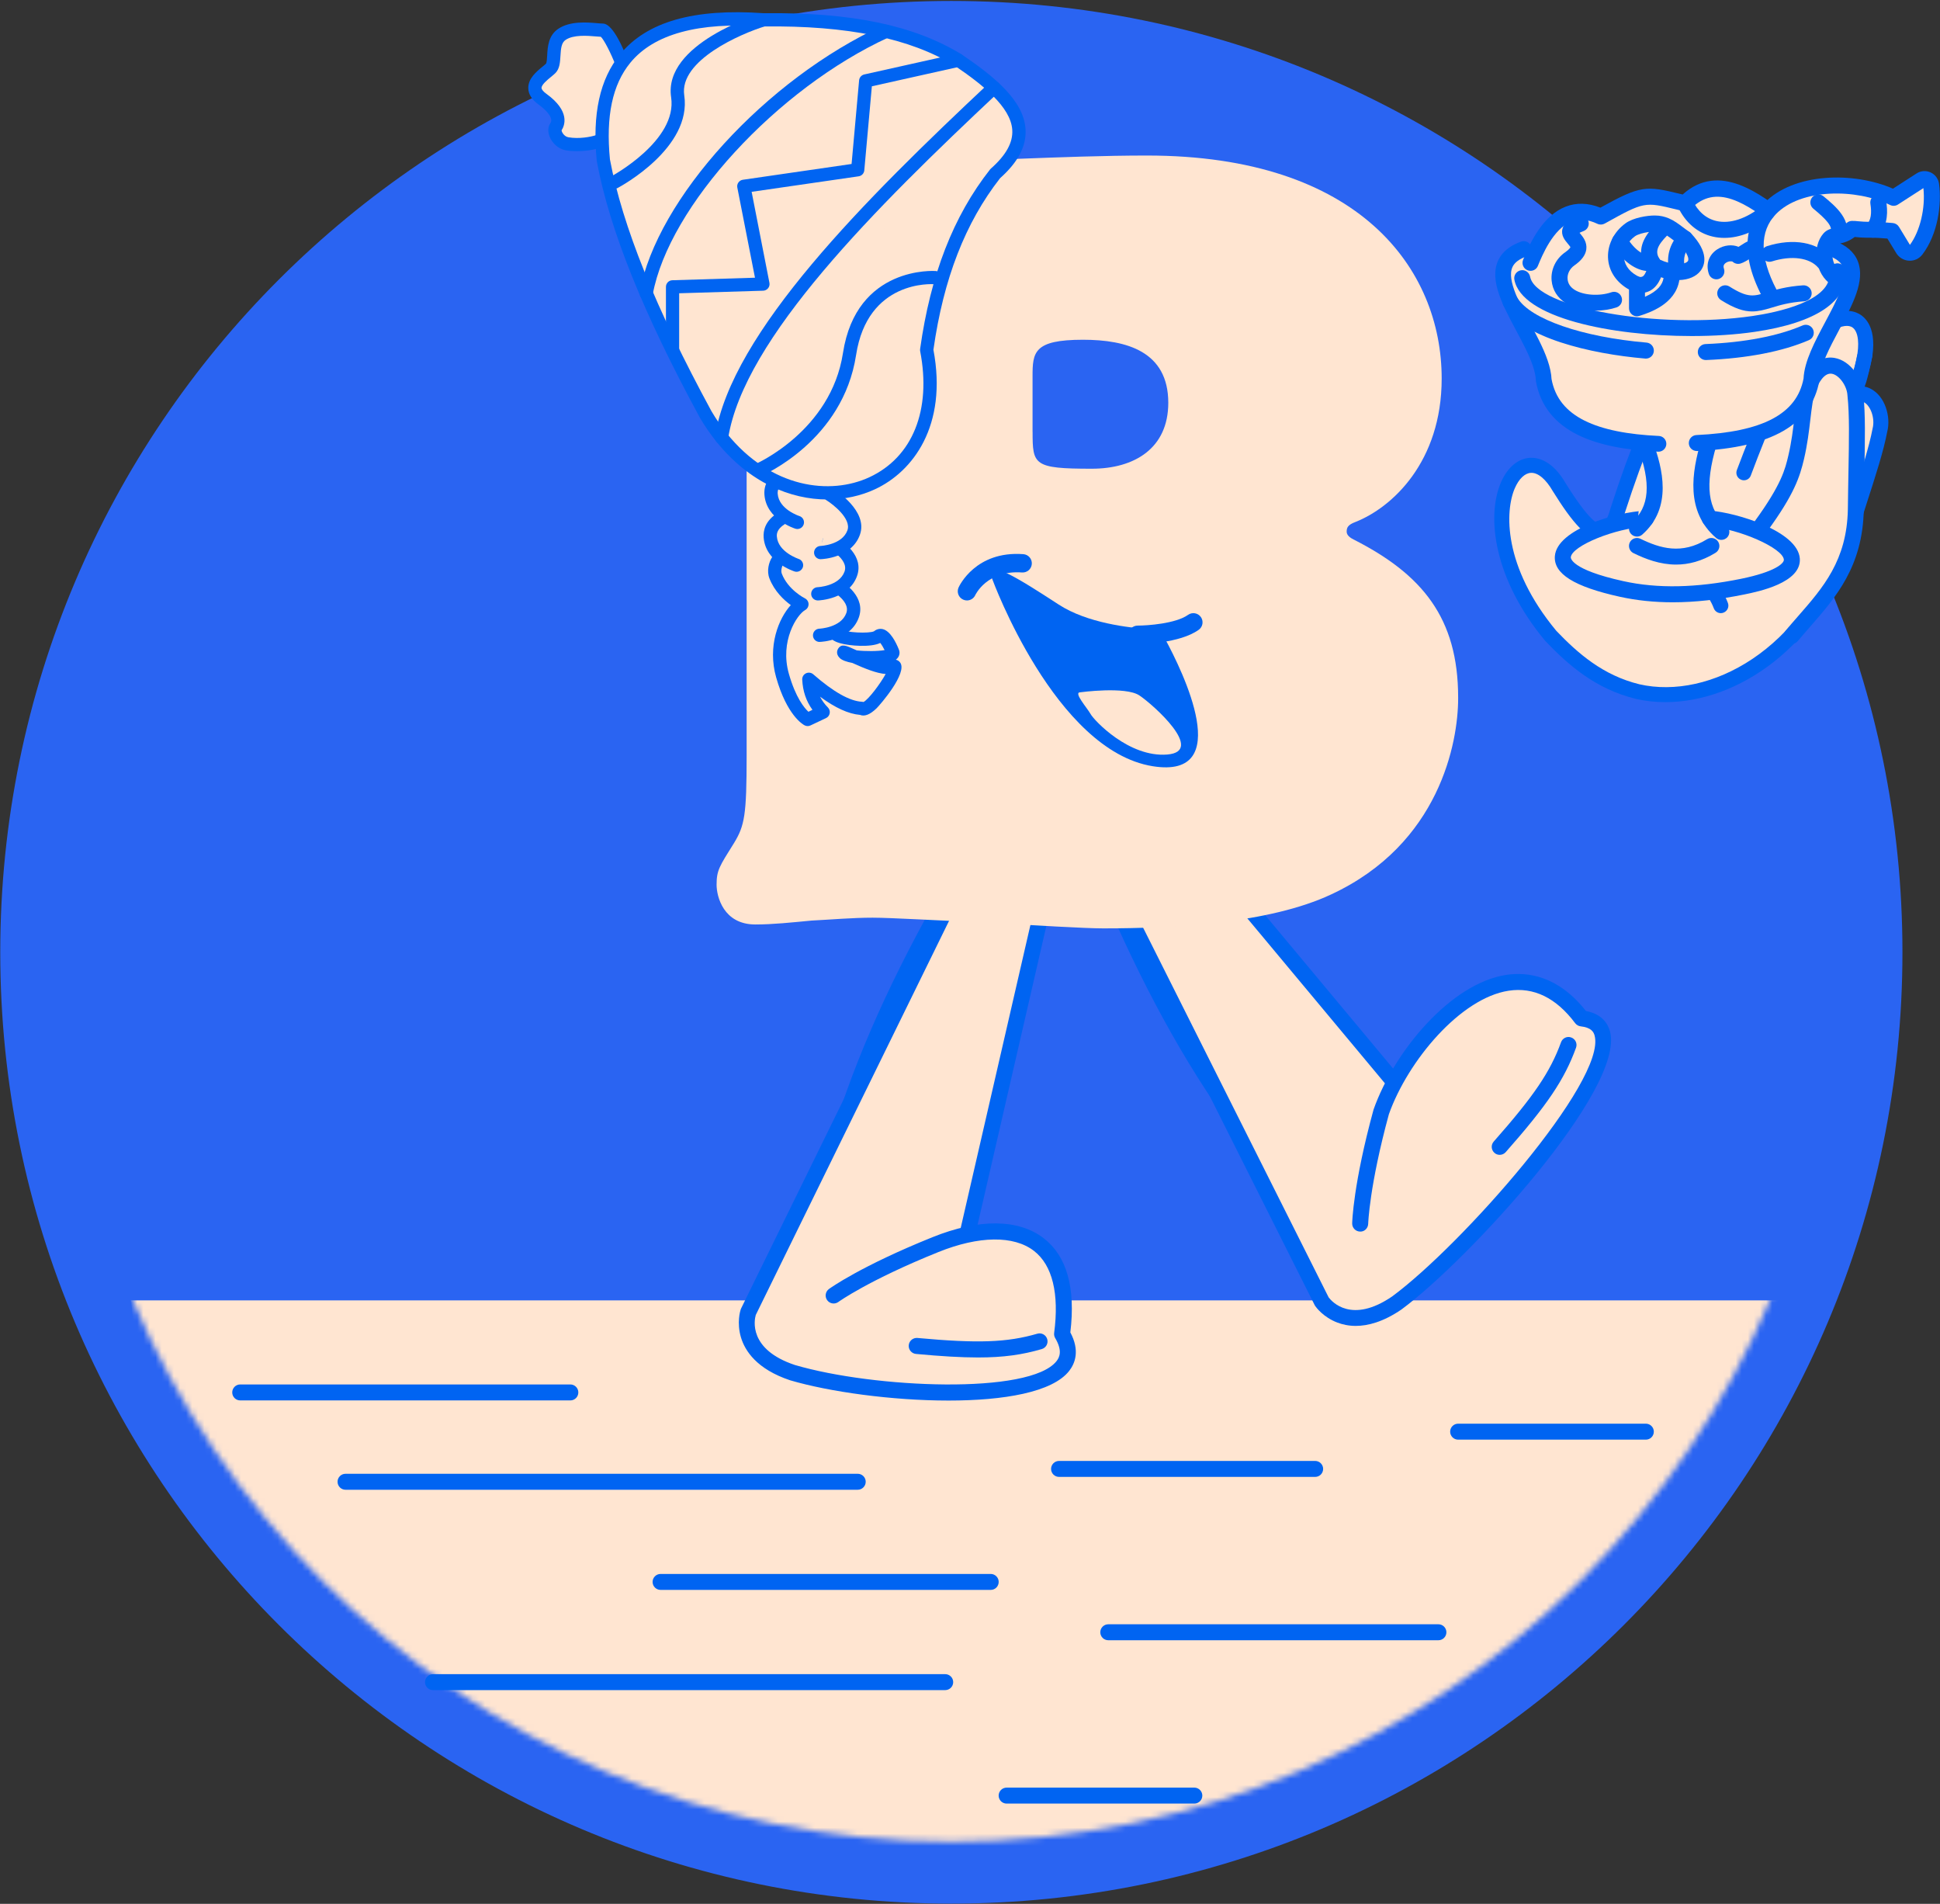 <svg width="318" height="312" viewBox="0 0 318 312" fill="none" xmlns="http://www.w3.org/2000/svg">
<rect x="0" y="0" width="318" height="312" fill="#333333" stroke="none"/>
<path d="M308.897 156.042C308.897 240.511 240.421 308.98 155.951 308.98C71.482 308.98 3.005 240.504 3.005 156.042C3.005 71.573 71.482 3.096 155.951 3.096C240.421 3.096 308.897 71.573 308.897 156.042Z" fill="#2A64F2"/>
<path d="M155.943 309C240.411 309 308.886 240.525 308.886 156.057C308.886 71.589 240.411 3.114 155.943 3.114C71.475 3.114 3 71.589 3 156.057C3 240.525 71.475 309 155.943 309Z" stroke="#2A64F2" stroke-width="5.917" stroke-miterlimit="10"/>
<mask id="mask0_4724_3826" style="mask-type:luminance" maskUnits="userSpaceOnUse" x="10" y="10" width="292" height="292">
<path d="M10.186 156.042C10.186 236.549 75.444 301.807 155.951 301.807C236.458 301.807 301.716 236.541 301.716 156.042C301.716 75.535 236.458 10.277 155.951 10.277C75.452 10.277 10.186 75.535 10.186 156.042Z" fill="white"/>
</mask>
<g mask="url(#mask0_4724_3826)">
<path d="M21.434 213.104H295.317C295.317 213.104 273.016 263.873 271.85 265.655C270.685 267.445 162.808 316.281 162.808 316.281L80.685 301.799L24.104 237.06L21.434 213.104Z" fill="#FFE5D1"/>
</g>
<path d="M173.403 137.778L157.394 207.345L133.033 215.917C132.792 193.171 142.665 166.907 160.553 137.869L173.403 137.778Z" fill="#FFE5D1"/>
<path d="M173.403 137.778L157.394 207.345L133.033 215.917C132.792 193.171 142.665 166.907 160.553 137.869L173.403 137.778Z" stroke="#0064F2" stroke-width="2.58" stroke-miterlimit="10" stroke-linecap="round" stroke-linejoin="round"/>
<path d="M160.553 137.778L122.657 215.014C122.657 215.014 120.401 221.782 129.875 224.94C145.214 229.451 181.306 230.804 174.087 218.624C176.343 201.48 165.012 199.262 153.312 203.976C141.605 208.698 136.642 212.308 136.642 212.308" fill="#FFE5D1"/>
<path d="M155.493 229.519C146.229 229.519 135.973 228.098 129.507 226.195C124.033 224.368 122.116 221.368 121.454 219.165C120.74 216.751 121.341 214.811 121.409 214.601C121.424 214.548 121.446 214.488 121.476 214.435L159.373 137.199C159.688 136.553 160.478 136.282 161.125 136.598C161.771 136.914 162.042 137.703 161.726 138.35L123.883 215.496C123.649 216.315 122.642 221.142 130.296 223.691C143.244 227.496 168.869 228.609 173.2 223.037C173.681 222.413 174.185 221.345 172.967 219.285C172.817 219.03 172.757 218.736 172.794 218.443C173.644 211.984 172.501 207.33 169.493 204.999C166.185 202.435 160.463 202.503 153.808 205.187C142.387 209.789 137.47 213.323 137.424 213.36C136.838 213.789 136.018 213.661 135.59 213.074C135.161 212.488 135.296 211.668 135.875 211.24C136.086 211.089 141.101 207.48 152.824 202.758C160.478 199.668 166.967 199.736 171.095 202.931C174.862 205.849 176.328 211.037 175.448 218.353C177.027 221.308 176.238 223.398 175.268 224.646C172.524 228.18 164.478 229.519 155.493 229.519Z" fill="#0064F2"/>
<path d="M185.84 126.161L231.563 180.975L223.661 205.562C205.397 191.998 190.456 168.253 178.14 136.447L185.84 126.161Z" fill="#FFE5D1"/>
<path d="M185.84 126.161L231.563 180.975L223.661 205.562C205.397 191.998 190.456 168.253 178.14 136.447L185.84 126.161Z" stroke="#0064F2" stroke-width="2.58" stroke-miterlimit="10" stroke-linecap="round" stroke-linejoin="round"/>
<path d="M178.072 136.394L216.675 213.277C216.675 213.277 220.698 219.164 228.946 213.533C241.819 204.044 273.339 168.501 259.271 166.884C247.639 151.402 230.946 169.448 226.427 182.201C223.104 194.374 222.984 200.51 222.984 200.51" fill="#FFE5D1"/>
<path d="M222.232 217.285C221.052 217.285 220.051 217.052 219.247 216.751C216.893 215.864 215.713 214.21 215.585 214.022C215.555 213.977 215.525 213.924 215.495 213.871L176.892 136.989C176.569 136.342 176.832 135.552 177.478 135.229C178.125 134.906 178.915 135.169 179.238 135.816L217.788 212.608C218.3 213.292 221.533 217.014 228.195 212.458C239.579 204.066 263.369 177.156 261.384 169.704C261.226 169.103 260.82 168.388 259.106 168.193C258.745 168.155 258.421 167.967 258.203 167.681C255.075 163.516 251.406 161.726 247.286 162.358C239.421 163.561 230.796 173.787 227.661 182.599C224.45 194.397 224.277 200.487 224.27 200.547C224.255 201.269 223.653 201.878 222.931 201.826C222.209 201.811 221.631 201.209 221.646 200.487C221.653 200.232 221.811 194.051 225.142 181.862C225.149 181.832 225.157 181.802 225.172 181.772C228.541 172.276 237.797 161.155 246.887 159.764C250.338 159.238 255.376 159.854 259.963 165.681C262.595 166.17 263.564 167.757 263.91 169.042C266.429 178.509 240.624 206.555 229.706 214.608C226.736 216.631 224.225 217.285 222.232 217.285Z" fill="#0064F2"/>
<path d="M257.106 171.253C255.301 176.216 252.594 180.276 245.827 187.946L257.106 171.253Z" fill="white"/>
<path d="M245.827 189.253C245.519 189.253 245.21 189.148 244.962 188.923C244.421 188.441 244.368 187.614 244.849 187.073C251.436 179.614 254.113 175.659 255.88 170.802C256.128 170.117 256.88 169.764 257.557 170.02C258.241 170.268 258.587 171.02 258.339 171.696C256.444 176.907 253.647 181.065 246.812 188.81C246.549 189.103 246.188 189.253 245.827 189.253Z" fill="#0064F2"/>
<path d="M170.395 219.826C165.327 221.3 160.447 221.511 150.267 220.571L170.395 219.826Z" fill="white"/>
<path d="M160.32 222.458C157.538 222.458 154.259 222.262 150.147 221.879C149.425 221.811 148.891 221.172 148.959 220.45C149.026 219.728 149.665 219.195 150.387 219.262C160.297 220.172 165.072 220.007 170.035 218.563C170.734 218.36 171.456 218.758 171.659 219.458C171.862 220.149 171.463 220.879 170.764 221.082C167.576 222.014 164.493 222.458 160.32 222.458Z" fill="#0064F2"/>
<path d="M239.015 114.476C239.015 121.627 235.992 138.312 218.202 146.575C208.036 151.342 192.306 152.139 180.862 152.139C177.84 152.139 169.9 151.666 161.952 151.184C154.004 150.869 146.064 150.387 143.041 150.387C139.703 150.387 136.206 150.703 133.033 150.861C129.695 151.177 126.68 151.5 123.815 151.5C118.574 151.5 117.461 146.891 117.461 144.989C117.461 142.605 117.935 141.966 120.319 138.154C122.063 135.297 122.386 133.545 122.386 123.853V53.143C122.386 42.819 122.229 41.864 120.319 39C117.935 35.345 117.461 34.548 117.461 32.165C117.461 28.511 119.206 25.488 124.454 25.488C130.966 25.488 136.688 26.601 145.748 26.601C158.298 26.601 174.185 25.488 188.013 25.488C222.811 25.488 236.316 44.075 236.316 62.031C236.316 75.693 228.21 83.159 222.172 85.543C220.902 86.016 220.744 86.498 220.744 87.129C220.744 87.445 220.902 87.926 221.856 88.4C233.135 94.122 239.015 101.273 239.015 114.296V114.476ZM169.26 70.775C169.26 76.181 169.418 76.813 178.953 76.813C185.945 76.813 191.502 73.475 191.502 66.008C191.502 57.587 184.667 55.677 177.516 55.677C169.411 55.677 169.253 57.745 169.253 61.715V70.775H169.26Z" fill="#FFE5D1"/>
<path d="M169.26 113.921C169.26 119.327 169.418 119.958 178.952 119.958C185.945 119.958 191.502 116.62 191.502 109.153C191.502 100.732 184.667 98.822 177.516 98.822C169.411 98.822 169.253 100.89 169.253 104.86V113.921H169.26Z" fill="#FFE5D1"/>
<path d="M260.955 86.152C263.008 87.791 263.324 86.829 264.58 85.069C265.993 76.498 270.151 68.294 274.836 59.377C277.4 53.399 284.295 48.414 289.573 51.098C294.851 47.308 298.002 49.143 301.13 51.669C304.611 51.369 307.123 53.865 305.513 58.978C305.626 59.88 304.897 63.309 304.919 64.317C307.296 64.91 308.28 65.219 308.16 66.64C307.98 68.79 308.1 70.963 307.544 73.339C304.341 87.31 300.009 99.859 290.791 106.273C279.212 119.597 256.248 113.792 250.301 97.927C247.128 89.468 243.895 81.092 247.278 80.152C248.06 77.332 252.451 74.821 257.82 82.197L260.955 86.152Z" fill="#FFE5D1"/>
<path d="M272.986 115.063C271.339 115.063 269.73 114.89 268.181 114.537C261.534 112.913 257.113 109.018 253.316 105.055C253.293 105.033 253.278 105.01 253.256 104.988C244.864 94.882 243.594 84.656 246.052 79.009C247.113 76.581 248.849 75.129 250.812 75.024C252.06 74.964 254.466 75.415 256.662 79.235C260.429 85.28 261.97 86.04 262.549 85.949C262.903 85.897 263.497 85.16 264.008 83.25C270.535 63.031 277.174 51.7 283.746 49.512C286.122 48.722 288.437 49.113 290.641 50.67C291.197 51.061 291.332 51.835 290.934 52.392C290.543 52.948 289.768 53.083 289.212 52.685C287.663 51.595 286.129 51.324 284.52 51.858C278.896 53.73 272.444 65.129 266.369 83.957C266.113 84.927 265.271 88.047 262.91 88.4C260.301 88.799 257.677 85.528 254.542 80.505C253.399 78.513 252.083 77.423 250.94 77.49C249.94 77.543 248.985 78.46 248.308 80.002C246.699 83.694 246.316 92.777 255.113 103.386C258.639 107.063 262.737 110.672 268.73 112.138C280.219 114.755 295.678 106.454 301.626 88.047C302.303 85.904 302.927 83.949 303.506 82.167C305.16 77.039 306.356 73.332 306.957 70.197C307.371 68.565 306.641 66.475 305.506 65.903C304.31 65.302 302.867 66.768 302.115 67.693C299.333 71.317 296.047 77.054 292.633 84.265C292.34 84.882 291.603 85.145 290.987 84.852C290.37 84.558 290.107 83.821 290.4 83.205C293.889 75.836 297.265 69.941 300.175 66.159C303.032 62.633 305.431 63.099 306.604 63.693C309.01 64.896 309.972 68.302 309.356 70.723C308.747 73.934 307.529 77.701 305.844 82.919C305.273 84.701 304.641 86.649 303.964 88.791C298.4 106.131 284.753 115.063 272.986 115.063Z" fill="#0064F2"/>
<path d="M277.558 76.084C282.174 60.783 293.987 39.346 300.273 52.188" stroke="#0064F2" stroke-width="2.428" stroke-miterlimit="10" stroke-linecap="round" stroke-linejoin="round"/>
<path d="M285.858 78.708C285.715 78.708 285.565 78.686 285.422 78.626C284.783 78.385 284.46 77.671 284.7 77.039C287.881 68.595 290.46 62.61 294.235 57.016C297.332 52.429 301.37 50.098 304.288 51.226C305.333 51.632 307.671 53.136 306.912 58.369C306.212 62.227 305.288 63.715 304.31 65.294L304.085 65.655C303.731 66.234 302.972 66.422 302.385 66.061C301.806 65.708 301.618 64.948 301.979 64.362L302.205 63.993C303.13 62.497 303.859 61.317 304.468 57.963C304.814 55.595 304.408 53.918 303.385 53.519C301.897 52.941 298.821 54.602 296.272 58.384C292.611 63.798 290.189 69.415 287.001 77.889C286.828 78.408 286.355 78.708 285.858 78.708Z" fill="#0064F2"/>
<path d="M282.076 100.483C281.573 100.483 281.106 100.175 280.918 99.678C279.174 94.986 272.768 91.874 269.294 91.874C269.294 91.874 269.294 91.874 269.286 91.874C268.602 91.874 268.053 91.325 268.053 90.64C268.053 89.956 268.602 89.407 269.286 89.407C269.286 89.407 269.286 89.407 269.294 89.407C273.55 89.407 281.091 93.069 283.234 98.814C283.475 99.453 283.144 100.16 282.505 100.4C282.362 100.453 282.219 100.483 282.076 100.483Z" fill="#0064F2"/>
<path d="M305.694 58.204C304.897 62.023 304.656 62.978 303.649 64.708" stroke="#0064F2" stroke-width="2.428" stroke-miterlimit="10" stroke-linecap="round" stroke-linejoin="round"/>
<path d="M288.678 86.212C293.039 80.22 293.814 77.55 294.423 74.956C295.566 70.084 295.408 66.046 296.416 63.399C299.16 56.685 303.972 61.121 304.138 64.73C304.596 69.099 304.303 74.753 304.205 83.513C304.002 93.791 298.438 98.521 293.686 104.213" fill="#FFE5D1"/>
<path d="M293.686 105.529C293.393 105.529 293.092 105.431 292.844 105.221C292.287 104.754 292.212 103.927 292.678 103.371C293.348 102.566 294.039 101.777 294.723 100.995C298.844 96.288 302.731 91.844 302.897 83.483C302.919 81.235 302.964 79.189 302.994 77.31C303.092 71.918 303.167 68.031 302.837 64.866C302.837 64.843 302.829 64.813 302.829 64.79C302.761 63.242 301.468 61.452 300.273 61.249C299.009 61.031 298.077 62.813 297.633 63.896C297.175 65.099 296.979 66.798 296.746 68.768C296.521 70.685 296.265 72.858 295.701 75.257C295.024 78.122 294.114 80.987 289.738 86.987C289.31 87.573 288.49 87.701 287.904 87.272C287.317 86.844 287.189 86.024 287.618 85.438C292.039 79.37 292.626 76.859 293.144 74.648C293.671 72.4 293.919 70.302 294.137 68.452C294.385 66.309 294.603 64.46 295.182 62.926C296.919 58.677 299.385 58.429 300.709 58.655C303.385 59.114 305.303 62.106 305.438 64.625C305.784 67.948 305.709 71.896 305.604 77.362C305.566 79.235 305.528 81.28 305.506 83.528C305.325 92.859 300.934 97.874 296.686 102.732C296.017 103.499 295.34 104.273 294.678 105.063C294.43 105.363 294.062 105.529 293.686 105.529Z" fill="#0064F2"/>
<path d="M194.592 90.753H163.155V125.747H194.592V90.753Z" fill="#FFE5D1"/>
<path d="M162.688 94.995C162.688 94.995 172.967 123.018 188.96 125.567C202.539 127.733 193.878 110.048 190.96 104.672C190.464 103.762 189.471 103.153 188.336 103.085C185.118 102.89 178.223 102.115 173.546 99.077C167.252 94.995 160.974 90.919 162.688 94.995Z" fill="#0064F2"/>
<path d="M158.5 98.401C158.297 98.401 158.087 98.356 157.884 98.266C157.124 97.927 156.786 97.04 157.124 96.28C157.237 96.032 159.929 90.235 167.741 90.814C168.568 90.874 169.192 91.596 169.132 92.423C169.072 93.25 168.358 93.874 167.523 93.814C161.786 93.401 159.891 97.476 159.869 97.514C159.62 98.07 159.072 98.401 158.5 98.401Z" fill="#0064F2"/>
<path d="M177.057 113.454C177.057 113.454 184.479 112.438 186.765 113.965C189.05 115.491 197.615 123.138 191.336 123.649C185.058 124.161 179.343 118.048 178.772 117.025C178.2 115.995 175.915 113.454 177.057 113.454Z" fill="#FFE5D1"/>
<path d="M186.479 105.529C185.652 105.529 184.975 104.859 184.975 104.025C184.975 103.19 185.645 102.521 186.479 102.521C188.096 102.521 192.728 102.198 194.743 100.761C195.419 100.28 196.359 100.438 196.841 101.115C197.322 101.792 197.164 102.731 196.487 103.213C193.337 105.461 187.171 105.529 186.479 105.529Z" fill="#0064F2"/>
<path d="M127.589 79.009L128.033 84.994L128.687 93.31L131.123 99.807L130.386 104.108L136.92 104.777L138.785 96.468L137.311 88.896L136.018 81.046L127.589 79.009Z" fill="#FFE5D1"/>
<path d="M128.191 91.325C127.507 91.355 126.642 93.107 127.146 94.408C128.349 97.521 131.454 99.025 131.454 99.025C129.747 99.965 126.582 104.777 128.266 110.717C129.958 116.657 132.379 117.898 132.379 117.898L134.913 116.702C133.296 115.048 132.672 113.228 132.59 111.311C136.041 114.326 138.951 115.973 141.267 116.086C142.62 117.101 148.372 108.206 146.244 109.236C144.282 110.191 137.282 105.972 138.402 107.055C139.462 108.085 146.906 108.01 146.319 106.837C146.319 106.837 144.936 103.363 143.936 104.281C143.079 105.07 137.131 104.837 136.778 103.566" fill="#FFE5D1"/>
<path d="M132.386 118.988C132.213 118.988 132.048 118.95 131.89 118.867C131.597 118.717 128.995 117.228 127.228 111.017C125.769 105.889 127.642 101.34 129.627 99.16C128.499 98.34 126.95 96.904 126.13 94.806C125.649 93.573 126.01 92.152 126.574 91.287C126.995 90.641 127.551 90.272 128.145 90.242C128.739 90.212 129.251 90.678 129.273 91.28C129.296 91.799 128.942 92.257 128.454 92.377C128.228 92.633 127.935 93.453 128.153 94.017C129.183 96.678 131.897 98.032 131.927 98.047C132.288 98.227 132.529 98.588 132.537 98.994C132.544 99.4 132.334 99.776 131.98 99.972C130.642 100.716 127.784 105.055 129.311 110.423C130.424 114.326 131.837 116.018 132.514 116.642L133.176 116.326C132.138 114.89 131.589 113.251 131.499 111.371C131.476 110.935 131.717 110.529 132.115 110.341C132.506 110.153 132.973 110.213 133.303 110.499C136.612 113.393 139.304 114.912 141.319 115.002C141.394 115.002 141.477 115.018 141.552 115.04C142.417 114.566 144.296 112.047 145.176 110.453C143.68 110.348 141.747 109.559 139.71 108.641C138.785 108.468 138.033 108.205 137.657 107.844C136.898 107.107 137.311 106.416 137.401 106.28C137.965 105.453 138.657 105.777 140.183 106.468C140.266 106.506 140.349 106.543 140.432 106.581C141.823 106.747 143.92 106.739 145.003 106.536C144.763 106.047 144.492 105.611 144.289 105.363C142.785 106.115 139.311 105.859 137.74 105.416C137.319 105.295 136.04 104.934 135.747 103.874C135.589 103.295 135.928 102.701 136.507 102.536C137.018 102.393 137.552 102.649 137.777 103.115C138.604 103.686 142.454 103.844 143.266 103.453C143.665 103.115 144.176 102.987 144.672 103.092C145.936 103.378 146.875 105.28 147.327 106.416C147.597 107.017 147.409 107.694 146.845 108.107C147.169 108.183 147.417 108.378 147.567 108.596C148.778 110.326 144.236 115.536 143.68 116.078C142.627 117.1 141.717 117.461 140.973 117.153C139.086 116.995 136.92 116.01 134.416 114.168C134.74 114.799 135.168 115.386 135.71 115.942C135.958 116.19 136.063 116.544 136.003 116.89C135.943 117.236 135.717 117.529 135.401 117.679L132.867 118.875C132.702 118.958 132.544 118.988 132.386 118.988Z" fill="#0064F2"/>
<path d="M128.033 84.994C127.01 85.633 126.153 86.595 126.258 88.001C126.499 91.332 130.567 92.618 130.567 92.618" fill="#FFE5D1"/>
<path d="M130.567 93.701C130.462 93.701 130.349 93.686 130.244 93.649C130.048 93.589 125.469 92.1 125.176 88.077C125.093 86.949 125.424 85.34 127.462 84.07C127.973 83.754 128.642 83.904 128.958 84.415C129.274 84.927 129.123 85.596 128.612 85.912C127.259 86.761 127.319 87.634 127.341 87.927C127.529 90.468 130.868 91.574 130.898 91.589C131.469 91.769 131.785 92.386 131.605 92.95C131.447 93.408 131.026 93.701 130.567 93.701Z" fill="#0064F2"/>
<path d="M130.702 86.693C130.597 86.693 130.484 86.678 130.372 86.641C130.176 86.581 125.597 85.092 125.304 81.069C125.056 77.655 128.823 76.129 131.086 75.761C131.672 75.663 132.236 76.069 132.334 76.655C132.432 77.242 132.026 77.806 131.439 77.904C131.356 77.919 127.311 78.663 127.477 80.911C127.665 83.475 130.996 84.558 131.033 84.566C131.605 84.746 131.92 85.355 131.74 85.926C131.59 86.4 131.161 86.693 130.702 86.693Z" fill="#0064F2"/>
<path d="M136.176 95.513C136.176 95.513 140.875 97.694 139.74 100.837C138.605 103.972 134.341 104.107 134.341 104.107" fill="#FFE5D1"/>
<path d="M134.341 105.198C133.755 105.198 133.274 104.732 133.259 104.145C133.243 103.544 133.71 103.047 134.311 103.025C134.341 103.025 137.86 102.867 138.725 100.468C139.499 98.325 135.762 96.521 135.725 96.498C135.183 96.243 134.943 95.603 135.198 95.055C135.454 94.513 136.093 94.272 136.642 94.528C138.725 95.498 141.936 97.987 140.77 101.205C139.402 104.995 134.589 105.19 134.386 105.19C134.364 105.19 134.349 105.198 134.341 105.198Z" fill="#0064F2"/>
<path d="M135.89 88.716C135.89 88.716 140.59 90.896 139.454 94.039C138.319 97.175 134.055 97.31 134.055 97.31" fill="#FFE5D1"/>
<path d="M134.048 98.4C133.462 98.4 132.98 97.934 132.965 97.348C132.95 96.746 133.416 96.25 134.018 96.227C134.048 96.227 137.567 96.07 138.432 93.671C139.199 91.543 135.469 89.716 135.431 89.701C134.89 89.445 134.657 88.799 134.905 88.257C135.161 87.716 135.8 87.475 136.349 87.731C138.432 88.701 141.642 91.19 140.477 94.408C139.108 98.197 134.296 98.393 134.093 98.4C134.071 98.4 134.063 98.4 134.048 98.4Z" fill="#0064F2"/>
<path d="M136.018 81.046C136.018 81.046 141.056 84.144 139.921 87.28C138.785 90.423 134.522 90.55 134.522 90.55" fill="#FFE5D1"/>
<path d="M134.522 91.641C133.936 91.641 133.454 91.175 133.439 90.588C133.424 89.987 133.89 89.49 134.492 89.468C134.522 89.468 138.041 89.31 138.906 86.911C139.59 85.024 136.567 82.656 135.454 81.971C134.943 81.656 134.785 80.986 135.101 80.475C135.417 79.964 136.086 79.806 136.597 80.122C136.83 80.264 142.372 83.723 140.951 87.648C139.582 91.438 134.77 91.633 134.567 91.633C134.545 91.641 134.53 91.641 134.522 91.641Z" fill="#0064F2"/>
<path d="M101.949 10.367C101.949 10.367 99.843 4.946 98.693 4.946C97.543 4.946 94.159 4.269 92.129 5.623C90.099 6.976 91.279 10.194 90.264 11.209C89.249 12.225 85.88 14.059 88.926 16.255C91.971 18.458 91.618 20.074 91.114 20.804C90.602 21.533 91.475 23.3 92.978 23.563C96.016 24.105 99.61 22.872 98.701 22.548" fill="#FFE5D1"/>
<path d="M94.535 24.773C93.881 24.773 93.272 24.728 92.783 24.638C91.385 24.39 90.49 23.345 90.114 22.442C89.768 21.608 89.806 20.781 90.219 20.187C90.693 19.51 89.948 18.337 88.287 17.134C87.189 16.345 86.618 15.45 86.595 14.472C86.55 12.878 87.918 11.75 88.918 10.931C89.144 10.743 89.347 10.585 89.497 10.435C89.625 10.269 89.67 9.51 89.693 9.051C89.768 7.683 89.881 5.81 91.52 4.713C93.46 3.419 96.204 3.66 97.844 3.795C98.189 3.825 98.483 3.855 98.693 3.855C99.212 3.855 100.588 3.855 102.957 9.968C103.175 10.525 102.896 11.156 102.34 11.374C101.784 11.592 101.152 11.314 100.934 10.758C100.107 8.63 99.001 6.502 98.49 6.028C98.265 6.021 97.979 5.998 97.663 5.968C96.31 5.855 94.039 5.66 92.731 6.525C92.039 6.983 91.941 7.878 91.866 9.179C91.806 10.201 91.746 11.262 91.039 11.976C90.851 12.164 90.588 12.382 90.302 12.615C89.723 13.089 88.753 13.886 88.768 14.412C88.775 14.668 89.069 15.021 89.565 15.375C93.535 18.247 92.543 20.6 92.054 21.352C92.061 21.631 92.468 22.375 93.167 22.495C94.911 22.803 96.844 22.435 97.693 22.149C97.911 21.608 98.513 21.33 99.062 21.525C99.791 21.781 100.032 22.458 99.889 22.984C99.558 24.24 96.783 24.773 94.535 24.773Z" fill="#0064F2"/>
<path d="M115.664 67.903C107.423 52.715 101.19 38.526 98.904 26.285C98.22 19.353 99.19 13.616 102.498 9.585C106.4 4.826 113.574 2.435 125.153 3.262C137.605 3.119 148.71 4.721 157.087 9.864C165.29 15.435 171.328 21.218 163.147 28.451C157.891 35.143 153.763 44.045 151.906 57.347C156.455 80.791 131.898 88.581 118.288 71.701C117.348 70.55 116.476 69.287 115.664 67.903Z" fill="#FFE5D1"/>
<path d="M135.612 81.851C129.62 81.851 122.898 79.152 117.431 72.377C116.461 71.166 115.544 69.851 114.724 68.452C114.717 68.445 114.709 68.43 114.709 68.422C105.438 51.346 99.919 37.624 97.837 26.48C97.829 26.45 97.829 26.42 97.822 26.383C97.062 18.676 98.318 12.954 101.656 8.886C106.025 3.555 113.724 1.352 125.183 2.164C139.56 1.991 149.876 4.156 157.651 8.931C162.922 12.51 167.802 16.442 168.102 21.157C168.275 23.909 166.914 26.541 163.937 29.195C158.23 36.488 154.651 45.692 153.004 57.316C155.358 69.79 149.621 77.302 143.432 80.174C141.131 81.249 138.455 81.851 135.612 81.851ZM116.612 67.369C117.379 68.67 118.221 69.896 119.123 71.016C126.439 80.092 136.146 81.167 142.515 78.204C149.598 74.911 152.703 67.189 150.831 57.549C150.809 57.429 150.809 57.309 150.824 57.188C152.523 45.045 156.267 35.421 162.283 27.774C162.32 27.721 162.365 27.676 162.418 27.631C164.914 25.428 166.057 23.353 165.929 21.292C165.689 17.503 161.012 13.833 156.47 10.751C149.192 6.284 138.928 4.156 125.161 4.337C125.131 4.337 125.101 4.337 125.071 4.337C114.499 3.585 107.183 5.577 103.333 10.269C100.385 13.856 99.288 19.052 99.98 26.127C102.025 37.037 107.468 50.526 116.612 67.369Z" fill="#0064F2"/>
<path d="M110.243 58.437C109.641 58.437 109.16 57.948 109.16 57.354V47.008C109.16 46.421 109.626 45.94 110.213 45.925L123.755 45.511L120.86 30.736C120.8 30.443 120.867 30.142 121.04 29.902C121.213 29.661 121.476 29.496 121.77 29.458L139.59 26.872L140.823 13.164C140.868 12.691 141.207 12.307 141.665 12.202L156.831 8.818C157.418 8.69 157.997 9.059 158.124 9.638C158.252 10.224 157.884 10.803 157.305 10.931L142.913 14.142L141.673 27.917C141.628 28.421 141.244 28.819 140.748 28.894L123.206 31.436L126.123 46.346C126.183 46.662 126.108 46.985 125.905 47.233C125.702 47.481 125.409 47.632 125.093 47.639L111.326 48.06V57.346C111.333 57.948 110.844 58.437 110.243 58.437Z" fill="#0064F2"/>
<path d="M105.927 49.158C105.859 49.158 105.799 49.15 105.731 49.143C105.145 49.038 104.754 48.466 104.859 47.88C107.656 32.571 125.559 12.953 144.778 4.149C145.319 3.9 145.966 4.141 146.214 4.682C146.462 5.231 146.221 5.87 145.68 6.119C127.349 14.517 109.634 33.811 106.994 48.263C106.897 48.789 106.438 49.158 105.927 49.158Z" fill="#0064F2"/>
<path d="M162.914 14.359C140.62 35.27 120.814 55.579 118.28 71.7L162.914 14.359Z" fill="#FFE5D1"/>
<path d="M118.281 72.791C118.228 72.791 118.168 72.783 118.108 72.776C117.514 72.686 117.108 72.129 117.205 71.535C119.89 54.452 141.823 32.654 162.169 13.57C162.606 13.157 163.297 13.18 163.703 13.616C164.117 14.052 164.094 14.743 163.651 15.149C143.567 33.992 121.92 55.467 119.348 71.866C119.266 72.407 118.807 72.791 118.281 72.791Z" fill="#0064F2"/>
<path d="M125.145 3.254C125.145 3.254 109.904 7.863 111.092 15.781C112.28 23.706 100.761 29.834 100.761 29.834" fill="#FFE5D1"/>
<path d="M100.761 30.924C100.37 30.924 99.994 30.714 99.799 30.345C99.513 29.819 99.716 29.157 100.243 28.879C100.348 28.819 111.07 23.014 110.01 15.946C108.702 7.194 124.161 2.412 124.823 2.216C125.394 2.036 126.003 2.367 126.176 2.938C126.349 3.51 126.026 4.119 125.454 4.292C121.469 5.502 111.303 9.893 112.16 15.623C113.446 24.21 101.761 30.533 101.265 30.796C101.107 30.887 100.934 30.924 100.761 30.924Z" fill="#0064F2"/>
<path d="M153.305 45.489C153.305 45.489 141.334 44.489 139.251 58.016C137.169 71.55 124.273 77.031 124.273 77.031" fill="#FFE5D1"/>
<path d="M124.273 78.122C123.852 78.122 123.454 77.873 123.273 77.46C123.04 76.911 123.296 76.272 123.845 76.039C123.965 75.986 136.214 70.61 138.176 57.858C140.387 43.489 153.259 44.406 153.395 44.413C153.989 44.466 154.432 44.992 154.387 45.587C154.342 46.181 153.816 46.617 153.214 46.579C152.748 46.541 142.214 45.872 140.326 58.188C138.176 72.159 125.251 77.806 124.702 78.039C124.559 78.091 124.416 78.122 124.273 78.122Z" fill="#0064F2"/>
<path d="M248.436 43.466L251.835 52.466L268.332 72.46C269.632 72.264 270.159 72.963 270.181 74.211C272.053 79.565 271.843 84.144 267.602 87.159L283.618 88.889C278.768 85.159 277.836 80.264 279.565 74.565C279.362 72.918 280.031 71.986 282.159 72.272L298.536 46.647L294.385 36.097C276.294 35.962 255.872 33.661 248.436 43.466Z" fill="#FFE5D1"/>
<path d="M269.783 84.994C262.264 85.347 245.609 92.069 265.813 96.513C272.369 97.957 279.076 97.468 285.656 96.129C303.341 92.528 287.52 85.513 280.287 84.994" fill="#FFE5D1"/>
<path d="M274.204 98.701C271.151 98.701 268.271 98.401 265.534 97.799C258.015 96.145 254.624 94.017 254.872 91.107C255.248 86.739 264.88 83.911 269.722 83.686C270.437 83.671 271.061 84.212 271.091 84.934C271.121 85.656 270.565 86.272 269.843 86.302C264.805 86.536 257.639 89.445 257.481 91.325C257.474 91.408 257.414 93.325 266.091 95.235C271.715 96.476 278.031 96.348 285.385 94.852C291.024 93.701 292.445 92.303 292.407 91.724C292.287 89.844 285.091 86.656 280.181 86.302C279.46 86.25 278.918 85.626 278.971 84.904C279.024 84.182 279.655 83.626 280.369 83.693C284.618 84.002 294.731 87.039 295.024 91.558C295.28 95.513 288.227 96.95 285.903 97.423C281.715 98.273 277.835 98.701 274.204 98.701Z" fill="#0064F2"/>
<path d="M271.85 72.731C261.692 72.257 254.376 69.595 253.045 62.302C252.805 55.219 240.669 44.098 249.767 40.812" fill="#FFE5D1"/>
<path d="M271.85 72.731C261.692 72.257 254.376 69.595 253.045 62.302C252.805 55.219 240.669 44.098 249.767 40.812" stroke="#0064F2" stroke-width="2.58" stroke-miterlimit="10" stroke-linecap="round" stroke-linejoin="round"/>
<path d="M278.137 72.595C288.295 72.122 295.611 69.46 296.942 62.166C297.182 55.083 309.318 43.963 300.22 40.677" fill="#FFE5D1"/>
<path d="M278.136 73.911C277.437 73.911 276.858 73.362 276.828 72.663C276.798 71.941 277.354 71.325 278.076 71.294C288.941 70.791 294.528 67.843 295.633 62.031C295.769 59.181 297.498 55.941 299.167 52.813C300.994 49.384 302.889 45.842 302.1 43.797C301.792 42.993 301.032 42.384 299.769 41.925C299.085 41.677 298.731 40.925 298.979 40.248C299.228 39.564 299.979 39.218 300.656 39.459C302.649 40.181 303.957 41.323 304.544 42.85C305.762 46.015 303.679 49.91 301.476 54.038C299.927 56.941 298.325 59.948 298.243 62.219C298.243 62.279 298.235 62.347 298.22 62.407C296.912 69.588 290.362 73.347 278.189 73.911C278.174 73.911 278.152 73.911 278.136 73.911Z" fill="#0064F2"/>
<path d="M295.385 38.624C290.866 35.766 282.798 26.601 276.219 33.315C269.79 31.781 269.79 31.383 262.414 35.488C255.639 32.308 252.323 39.541 250.887 43.067" fill="#FFE5D1"/>
<path d="M250.88 44.383C250.714 44.383 250.549 44.353 250.383 44.286C249.714 44.015 249.391 43.248 249.661 42.579C250.902 39.526 252.977 35.3 256.624 33.872C258.399 33.18 260.316 33.233 262.331 34.03C268.963 30.36 269.813 30.413 275.377 31.767L275.82 31.872C281.821 26.465 288.64 31.812 293.197 35.383C294.257 36.21 295.257 36.992 296.077 37.511C296.686 37.895 296.874 38.707 296.483 39.323C296.092 39.94 295.287 40.12 294.671 39.729C293.738 39.143 292.693 38.316 291.58 37.451C286.137 33.188 281.294 30 277.144 34.233C276.82 34.564 276.347 34.699 275.903 34.594L274.76 34.316C269.602 33.06 269.504 33.037 263.038 36.639C262.67 36.842 262.226 36.857 261.842 36.676C260.256 35.932 258.865 35.812 257.579 36.316C254.564 37.496 252.767 41.91 252.09 43.564C251.887 44.075 251.398 44.383 250.88 44.383Z" fill="#0064F2"/>
<path d="M269.663 72.731C271.715 78.234 272.227 83.197 268.332 86.626L269.663 72.731Z" fill="#FFE5D1"/>
<path d="M268.332 87.934C267.971 87.934 267.602 87.784 267.347 87.49C266.865 86.949 266.918 86.114 267.467 85.641C270.392 83.069 270.693 79.227 268.437 73.189C268.181 72.512 268.527 71.753 269.204 71.505C269.881 71.249 270.64 71.595 270.888 72.272C272.557 76.746 274.197 83.204 269.189 87.611C268.948 87.829 268.64 87.934 268.332 87.934Z" fill="#0064F2"/>
<path d="M282.159 88.476C281.858 88.476 281.55 88.37 281.302 88.16C276.234 83.806 277.324 77.355 278.836 72.227C279.039 71.535 279.768 71.137 280.467 71.34C281.159 71.543 281.558 72.272 281.355 72.971C279.407 79.558 279.903 83.505 283.016 86.175C283.565 86.648 283.625 87.476 283.159 88.025C282.896 88.318 282.528 88.476 282.159 88.476Z" fill="#0064F2"/>
<path d="M249.527 45.594C251.467 55.745 302.544 57.632 301.205 44.466L249.527 45.594Z" fill="#FFE5D1"/>
<path d="M277.287 55.069C264.053 55.069 249.421 52.053 248.233 45.835C248.097 45.121 248.564 44.437 249.278 44.301C249.992 44.158 250.676 44.632 250.812 45.346C251.789 50.482 271.88 54.031 287.242 51.79C291.204 51.211 300.378 49.354 299.896 44.594C299.821 43.873 300.348 43.233 301.07 43.158C301.791 43.091 302.43 43.609 302.506 44.331C303.009 49.339 297.723 52.91 287.618 54.384C284.497 54.843 280.948 55.069 277.287 55.069Z" fill="#0064F2"/>
<path d="M261.482 50.91C259.79 50.91 258.023 50.549 256.662 49.677C255.286 48.797 254.481 47.519 254.339 45.978C254.173 44.188 255.023 42.406 256.564 41.338C257.331 40.805 257.421 40.511 257.421 40.511C257.391 40.414 257.128 40.098 256.963 39.902C256.519 39.368 255.842 38.571 256.113 37.511C256.399 36.398 257.557 35.827 258.647 35.413C259.324 35.158 260.083 35.496 260.339 36.173C260.595 36.849 260.256 37.609 259.579 37.865C259.286 37.977 259.068 38.075 258.918 38.15C258.933 38.173 258.955 38.196 258.97 38.218C259.452 38.789 260.181 39.654 260.023 40.865C259.895 41.805 259.256 42.669 258.068 43.496C257.309 44.023 256.873 44.903 256.955 45.745C257.023 46.466 257.391 47.038 258.083 47.481C259.519 48.399 262.173 48.579 264.136 47.895C264.82 47.654 265.565 48.015 265.805 48.7C266.046 49.384 265.685 50.128 265.001 50.369C264.001 50.707 262.76 50.91 261.482 50.91Z" fill="#0064F2"/>
<path d="M273.024 36.992C271.339 38.624 269.046 40.85 271.234 43.579C275.73 45.925 280.904 44.053 276.219 39.12C274.437 37.925 273.354 36.631 271.242 36.631C270.242 36.631 268.256 36.917 267.241 37.646C264.083 39.91 263.775 44.647 268.332 46.639V50.519C271.873 49.391 274.4 47.669 274.001 44.226" fill="#FFE5D1"/>
<path d="M268.331 51.835C268.053 51.835 267.783 51.745 267.557 51.579C267.219 51.331 267.023 50.94 267.023 50.519V47.451C265.053 46.346 263.82 44.617 263.609 42.601C263.369 40.331 264.467 38.022 266.474 36.579C267.768 35.654 270.031 35.315 271.234 35.315C271.234 35.315 271.234 35.315 271.241 35.315C272.121 35.315 272.858 35.496 273.512 35.767C273.527 35.774 273.542 35.782 273.55 35.782C274.414 36.15 275.136 36.691 275.843 37.225C276.189 37.481 276.542 37.752 276.941 38.022C277.023 38.075 277.099 38.135 277.159 38.21C280.189 41.398 279.46 43.436 278.76 44.368C278.031 45.331 276.768 45.842 275.272 45.895C274.655 49.88 270.286 51.271 268.722 51.767C268.595 51.82 268.467 51.835 268.331 51.835ZM270.294 38.015C269.414 38.128 268.467 38.391 268.008 38.714C266.767 39.609 266.076 40.992 266.219 42.331C266.361 43.654 267.294 44.759 268.858 45.444C269.331 45.654 269.64 46.128 269.64 46.647V48.639C271.775 47.684 272.512 46.632 272.685 45.564C272.001 45.376 271.309 45.098 270.625 44.744C270.467 44.662 270.324 44.541 270.211 44.406C268.204 41.895 269.023 39.684 270.294 38.015ZM274.888 43.271C275.775 43.301 276.437 43.105 276.67 42.797C276.926 42.459 276.617 41.481 275.362 40.128C274.971 39.864 274.617 39.594 274.272 39.338C273.903 39.06 273.572 38.812 273.256 38.609C271.677 40.233 271.196 41.263 272.099 42.549C272.557 42.767 273.008 42.932 273.444 43.045C273.572 42.985 273.708 42.947 273.85 42.932C274.241 42.88 274.617 43.015 274.888 43.271Z" fill="#0064F2"/>
<path d="M300.942 45.579C298.867 44.225 298.46 40.729 299.882 39.12C300.603 38.3 301.731 39.12 303.581 37.511C304.303 37.481 304.792 37.699 307.032 37.646C307.671 37.631 310.16 37.842 310.16 37.842L311.957 40.797C312.423 41.564 313.521 41.631 314.07 40.917C316.243 38.075 317.01 33.684 316.551 30.3C316.439 29.503 315.559 29.082 314.882 29.518L310.408 32.405C300.167 27.42 281.257 31.3 290.054 48.06" fill="#FFE5D1"/>
<path d="M290.046 49.376C289.573 49.376 289.122 49.121 288.881 48.677C284.64 40.594 286.723 35.834 289.212 33.263C294.017 28.315 303.776 28.082 310.288 30.917L314.16 28.421C314.852 27.977 315.709 27.917 316.461 28.255C317.213 28.601 317.732 29.3 317.845 30.128C318.303 33.511 317.642 38.406 315.108 41.714C314.589 42.391 313.784 42.775 312.912 42.722C312.055 42.677 311.28 42.211 310.829 41.481L309.378 39.098C308.468 39.03 307.385 38.947 307.055 38.955C305.581 38.985 304.791 38.91 304.273 38.857C304.182 38.85 304.1 38.842 304.024 38.835C302.851 39.714 301.882 39.857 301.22 39.955C301.069 39.977 300.866 40.008 300.806 40.03C300.445 40.459 300.265 41.308 300.385 42.203C300.521 43.196 300.994 44.045 301.656 44.481C302.265 44.88 302.43 45.692 302.039 46.294C301.641 46.903 300.829 47.075 300.227 46.677C298.919 45.827 298.032 44.324 297.791 42.556C297.566 40.902 297.979 39.293 298.896 38.256C299.521 37.549 300.287 37.444 300.844 37.361C301.408 37.278 301.942 37.203 302.716 36.526C302.942 36.331 303.227 36.218 303.528 36.203C303.897 36.188 304.19 36.218 304.536 36.255C305.025 36.301 305.686 36.368 307.002 36.346C307.656 36.323 309.844 36.511 310.265 36.549C310.679 36.586 311.055 36.819 311.273 37.173L313.07 40.128C314.724 37.895 315.634 34.113 315.28 30.827L311.107 33.519C310.724 33.767 310.235 33.797 309.822 33.594C304.273 30.894 295.212 30.849 291.099 35.098C288.392 37.895 288.422 42.166 291.204 47.467C291.543 48.106 291.295 48.903 290.655 49.233C290.46 49.331 290.249 49.376 290.046 49.376Z" fill="#0064F2"/>
<path d="M287.212 51.038C285.813 51.038 284.302 50.556 282.099 49.173C281.482 48.789 281.302 47.977 281.685 47.368C282.069 46.752 282.881 46.571 283.49 46.955C286.513 48.857 287.43 48.579 289.641 47.91C291.054 47.481 292.806 46.947 295.566 46.759C296.28 46.714 296.912 47.256 296.964 47.977C297.009 48.699 296.468 49.323 295.746 49.376C293.287 49.541 291.686 50.03 290.4 50.421C289.242 50.775 288.257 51.038 287.212 51.038Z" fill="#0064F2"/>
<path d="M265.535 39.548C267.106 42.165 269.279 43.451 270.851 43.03L265.535 39.548Z" fill="#FFE5D1"/>
<path d="M270.241 44.421C268.219 44.421 265.978 42.842 264.407 40.226C264.031 39.602 264.234 38.797 264.858 38.429C265.482 38.053 266.286 38.256 266.655 38.88C267.971 41.075 269.617 42 270.505 41.767C271.204 41.587 271.926 41.993 272.114 42.692C272.302 43.391 271.888 44.113 271.189 44.301C270.881 44.376 270.565 44.421 270.241 44.421Z" fill="#0064F2"/>
<path d="M268.918 48.015C268.662 48.015 268.384 47.992 268.091 47.932C267.377 47.804 266.91 47.12 267.038 46.406C267.174 45.692 267.85 45.225 268.565 45.353C269.219 45.474 269.527 45.383 270.001 44.03C270.234 43.346 270.986 42.977 271.67 43.218C272.354 43.451 272.715 44.203 272.482 44.887C272.196 45.699 271.399 48.015 268.918 48.015Z" fill="#0064F2"/>
<path d="M276.219 39.12C275.084 40.413 274.445 41.962 274.881 44.06L276.219 39.12Z" fill="#FFE5D1"/>
<path d="M274.873 45.376C274.264 45.376 273.715 44.947 273.587 44.331C273.114 42.045 273.648 40.06 275.227 38.263C275.7 37.722 276.535 37.661 277.076 38.143C277.618 38.616 277.678 39.451 277.197 39.992C276.174 41.158 275.851 42.331 276.159 43.805C276.302 44.511 275.851 45.211 275.136 45.353C275.054 45.369 274.963 45.376 274.873 45.376Z" fill="#0064F2"/>
<path d="M282.655 38.985C282.009 38.985 281.377 38.917 280.761 38.774C278.272 38.203 276.234 36.466 275.031 33.872C274.723 33.218 275.009 32.436 275.67 32.127C276.324 31.819 277.106 32.105 277.415 32.767C278.287 34.639 279.648 35.827 281.355 36.218C283.573 36.729 286.28 35.842 288.783 33.789C289.347 33.331 290.167 33.413 290.626 33.977C291.084 34.541 291.002 35.361 290.438 35.819C287.896 37.902 285.197 38.985 282.655 38.985Z" fill="#0064F2"/>
<path d="M281.347 44.459C280.52 42 283.716 40.812 284.904 41.932C285.949 41.609 287.37 40.083 287.618 40.94" fill="#FFE5D1"/>
<path d="M281.347 45.774C280.798 45.774 280.287 45.428 280.107 44.88C279.573 43.286 280.114 41.737 281.52 40.842C282.603 40.15 283.949 40.022 284.979 40.451C285.129 40.361 285.295 40.255 285.438 40.158C286.205 39.661 287.002 39.143 287.889 39.473C288.37 39.654 288.731 40.052 288.881 40.579C289.084 41.27 288.678 42 287.987 42.203C287.708 42.286 287.415 42.263 287.159 42.173C287.054 42.233 286.949 42.308 286.866 42.361C286.393 42.669 285.859 43.015 285.295 43.188C284.844 43.323 284.355 43.21 284.009 42.887C283.904 42.797 283.377 42.759 282.919 43.06C282.445 43.368 282.483 43.737 282.588 44.045C282.821 44.729 282.445 45.474 281.761 45.707C281.625 45.752 281.482 45.774 281.347 45.774Z" fill="#0064F2"/>
<path d="M279.61 57.685C285.738 57.437 291.595 56.429 296.002 54.527L279.61 57.685Z" fill="#FFE5D1"/>
<path d="M279.61 59.001C278.911 59.001 278.332 58.444 278.302 57.745C278.272 57.023 278.836 56.414 279.557 56.384C285.949 56.128 291.453 55.068 295.483 53.331C296.152 53.046 296.919 53.354 297.205 54.016C297.491 54.677 297.182 55.452 296.521 55.737C292.205 57.602 286.377 58.73 279.663 59.001C279.648 59.001 279.633 59.001 279.61 59.001Z" fill="#0064F2"/>
<path d="M269.783 58.767C269.745 58.767 269.708 58.767 269.67 58.76C260.512 57.978 249.617 55.316 246.504 50.203C246.128 49.586 246.323 48.774 246.94 48.398C247.556 48.022 248.368 48.218 248.744 48.834C250.857 52.301 259.361 55.241 269.896 56.143C270.617 56.203 271.151 56.842 271.091 57.564C271.031 58.256 270.459 58.767 269.783 58.767Z" fill="#0064F2"/>
<path d="M274.745 92.521C272.099 92.521 269.73 91.611 267.76 90.648C267.106 90.333 266.835 89.543 267.151 88.896C267.467 88.242 268.249 87.979 268.903 88.295C272.106 89.851 275.648 90.942 279.836 88.355C280.452 87.979 281.257 88.167 281.64 88.784C282.024 89.4 281.828 90.205 281.212 90.588C278.918 91.994 276.753 92.521 274.745 92.521Z" fill="#0064F2"/>
<path d="M299.039 44.339C298.663 44.339 298.295 44.181 298.039 43.872C296.648 42.226 293.671 41.82 290.438 42.842C289.746 43.06 289.009 42.677 288.791 41.985C288.573 41.293 288.956 40.556 289.648 40.338C293.957 38.977 297.934 39.684 300.039 42.181C300.506 42.737 300.438 43.564 299.882 44.03C299.641 44.241 299.34 44.339 299.039 44.339Z" fill="#0064F2"/>
<path d="M298.054 33.18C300.175 34.925 302.122 36.677 301.235 38.632L298.054 33.18Z" fill="#FFE5D1"/>
<path d="M301.235 39.94C301.055 39.94 300.867 39.902 300.694 39.82C300.032 39.519 299.746 38.744 300.047 38.083C300.483 37.128 299.34 35.932 297.227 34.188C296.671 33.729 296.588 32.902 297.047 32.338C297.505 31.782 298.333 31.699 298.889 32.158C300.836 33.759 303.784 36.188 302.431 39.165C302.205 39.654 301.731 39.94 301.235 39.94Z" fill="#0064F2"/>
<path d="M307.882 33.18C308.153 34.864 308.055 36.421 307.032 37.654L307.882 33.18Z" fill="#FFE5D1"/>
<path d="M307.032 38.962C306.739 38.962 306.438 38.865 306.198 38.662C305.641 38.196 305.566 37.376 306.025 36.812C306.671 36.038 306.844 34.977 306.589 33.383C306.476 32.669 306.957 31.992 307.671 31.88C308.386 31.759 309.062 32.248 309.175 32.962C309.416 34.459 309.559 36.654 308.04 38.481C307.777 38.797 307.408 38.962 307.032 38.962Z" fill="#0064F2"/>
<path d="M140.597 244.136H56.639C55.917 244.136 55.331 243.549 55.331 242.827C55.331 242.106 55.917 241.519 56.639 241.519H140.597C141.319 241.519 141.906 242.106 141.906 242.827C141.906 243.549 141.319 244.136 140.597 244.136Z" fill="#0064F2"/>
<path d="M154.936 276.971H70.978C70.256 276.971 69.67 276.385 69.67 275.663C69.67 274.941 70.256 274.355 70.978 274.355H154.936C155.658 274.355 156.245 274.941 156.245 275.663C156.245 276.385 155.658 276.971 154.936 276.971Z" fill="#0064F2"/>
<path d="M215.578 242.03H173.599C172.877 242.03 172.29 241.444 172.29 240.722C172.29 240 172.877 239.414 173.599 239.414H215.578C216.3 239.414 216.886 240 216.886 240.722C216.886 241.444 216.307 242.03 215.578 242.03Z" fill="#0064F2"/>
<path d="M162.395 260.549H108.28C107.558 260.549 106.972 259.963 106.972 259.241C106.972 258.519 107.558 257.933 108.28 257.933H162.395C163.117 257.933 163.703 258.519 163.703 259.241C163.703 259.963 163.124 260.549 162.395 260.549Z" fill="#0064F2"/>
<path d="M93.49 229.496H39.375C38.653 229.496 38.067 228.91 38.067 228.188C38.067 227.466 38.653 226.879 39.375 226.879H93.49C94.212 226.879 94.798 227.466 94.798 228.188C94.798 228.91 94.219 229.496 93.49 229.496Z" fill="#0064F2"/>
<path d="M235.781 268.798H181.667C180.945 268.798 180.358 268.212 180.358 267.49C180.358 266.768 180.945 266.182 181.667 266.182H235.781C236.503 266.182 237.09 266.768 237.09 267.49C237.09 268.212 236.503 268.798 235.781 268.798Z" fill="#0064F2"/>
<path d="M269.783 235.925H239.015C238.293 235.925 237.706 235.338 237.706 234.617C237.706 233.895 238.293 233.308 239.015 233.308H269.783C270.505 233.308 271.091 233.895 271.091 234.617C271.091 235.338 270.512 235.925 269.783 235.925Z" fill="#0064F2"/>
<path d="M195.772 295.566H165.004C164.282 295.566 163.696 294.98 163.696 294.258C163.696 293.536 164.282 292.949 165.004 292.949H195.772C196.494 292.949 197.081 293.536 197.081 294.258C197.081 294.98 196.494 295.566 195.772 295.566Z" fill="#0064F2"/>
</svg>
